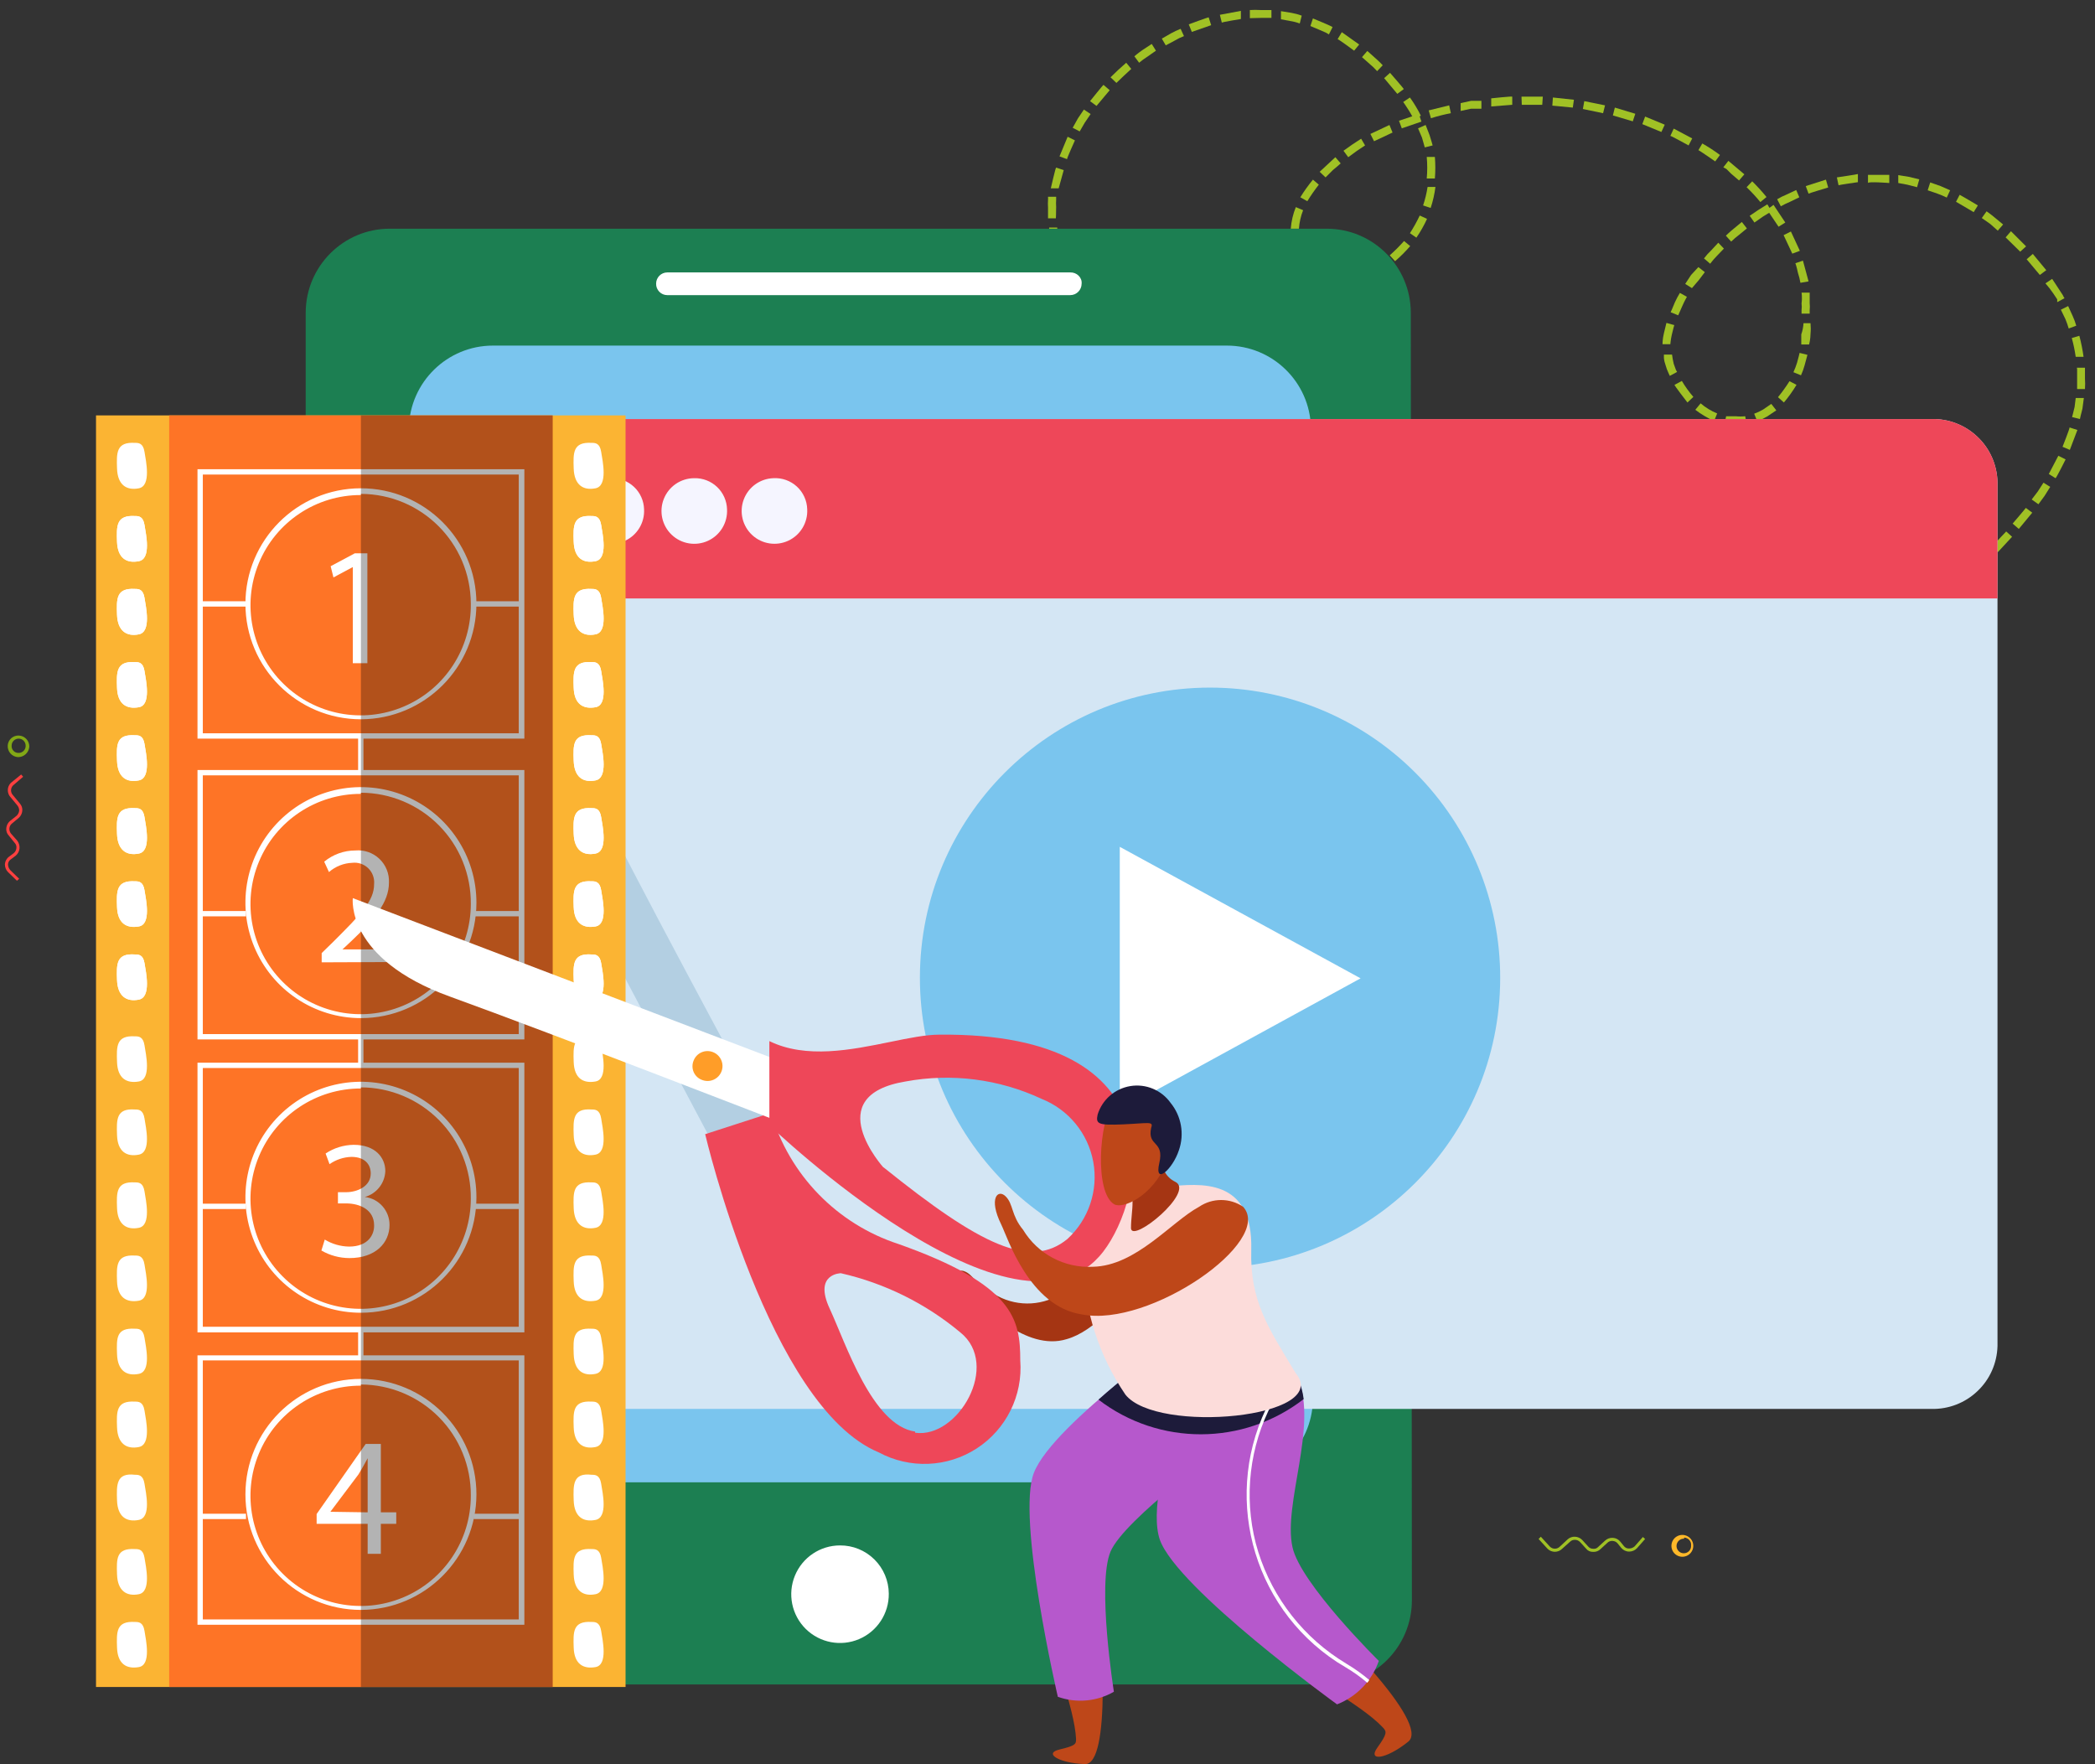 <svg xmlns="http://www.w3.org/2000/svg" xmlns:xlink="http://www.w3.org/1999/xlink" width="74.733" height="62.929" viewBox="0 0 74.733 62.929" fill="none">
<rect x="0" y="0" width="74.733" height="62.929" fill="#333333" stroke="none"/>
<path d="M60.985 26.178L61.105 26.438L61.785 26.118L61.655 25.868L60.985 26.178Z"   fill="#A0C125" >
</path>
<path d="M61.975 25.708L62.105 25.968L62.775 25.628L62.645 25.368L61.975 25.708Z"   fill="#A0C125" >
</path>
<path d="M62.965 25.208L63.105 25.458L63.755 25.108L63.625 24.848L62.965 25.208Z"   fill="#A0C125" >
</path>
<path d="M63.935 24.678L64.085 24.928L64.725 24.558L64.585 24.308L63.935 24.678Z"   fill="#A0C125" >
</path>
<path d="M65.265 23.938L64.945 24.118L65.095 24.368L65.415 24.178L65.735 23.988L65.585 23.738L65.265 23.938Z"   fill="#A0C125" >
</path>
<path d="M65.845 23.548L65.995 23.798L66.625 23.398L66.465 23.148L65.845 23.548Z"   fill="#A0C125" >
</path>
<path d="M66.775 22.958L66.925 23.188L67.545 22.768L67.385 22.538L66.775 22.958Z"   fill="#A0C125" >
</path>
<path d="M67.675 22.328L67.845 22.558L68.455 22.118L68.285 21.888L67.675 22.328Z"   fill="#A0C125" >
</path>
<path d="M68.865 21.438L68.565 21.668L68.745 21.898L69.045 21.668L69.335 21.428L69.155 21.208L68.865 21.438Z"   fill="#A0C125" >
</path>
<path d="M69.715 20.768C69.575 20.898 69.435 21.008 69.435 21.008L69.615 21.228C69.716 21.153 69.813 21.073 69.905 20.988L70.185 20.738L69.995 20.528L69.715 20.768Z"   fill="#A0C125" >
</path>
<path d="M70.265 20.258L70.455 20.468L71.005 19.958L70.805 19.748L70.265 20.258Z"   fill="#A0C125" >
</path>
<path d="M71.055 19.498L71.265 19.698L71.775 19.148L71.565 18.958L71.055 19.498Z"   fill="#A0C125" >
</path>
<path d="M72.265 18.118C72.265 18.118 72.265 18.118 72.265 18.118L72.265 18.118ZM71.795 18.678L72.015 18.868L72.495 18.288L72.265 18.118C72.267 18.127 71.795 18.678 71.795 18.678Z" fill-rule="evenodd"  fill="#A0C125" >
</path>
<path d="M72.695 17.528L72.475 17.818L72.715 17.988L72.935 17.688L73.135 17.368L72.895 17.218L72.695 17.528Z"   fill="#A0C125" >
</path>
<path d="M73.085 16.908L73.325 17.058C73.345 17.068 73.685 16.388 73.685 16.388L73.425 16.258L73.085 16.908Z"   fill="#A0C125" >
</path>
<path d="M73.575 15.938L73.835 16.048L74.105 15.338L73.825 15.248C73.845 15.258 73.575 15.938 73.575 15.938Z"   fill="#A0C125" >
</path>
<path d="M74.005 14.518C73.965 14.698 73.915 14.878 73.915 14.878L74.195 14.948C74.195 14.948 74.235 14.758 74.285 14.578L74.335 14.198L74.045 14.198L74.005 14.518Z"   fill="#A0C125" >
</path>
<path d="M74.095 13.158L74.095 13.878L74.375 13.878C74.384 13.752 74.384 13.625 74.375 13.498C74.375 13.308 74.375 13.118 74.375 13.118L74.085 13.118L74.095 13.158Z"   fill="#A0C125" >
</path>
<path d="M74.045 12.728L74.325 12.728C74.29 12.476 74.24 12.225 74.175 11.978L73.905 12.058C73.966 12.279 74.012 12.502 74.045 12.728Z"   fill="#A0C125" >
</path>
<path d="M73.675 11.378C73.722 11.489 73.762 11.603 73.795 11.718L74.065 11.618C74.03 11.499 73.987 11.382 73.935 11.268L73.775 10.918L73.515 11.048L73.675 11.378Z"   fill="#A0C125" >
</path>
<path d="M73.385 10.678L73.385 10.778L73.645 10.638C73.621 10.604 73.601 10.567 73.585 10.528L73.415 10.268L73.205 9.948L72.965 10.108C73.066 10.222 73.16 10.342 73.245 10.468L73.385 10.678Z"   fill="#A0C125" >
</path>
<path d="M72.765 9.808L72.995 9.638L72.515 9.058L72.295 9.248L72.765 9.808Z"   fill="#A0C125" >
</path>
<path d="M72.065 8.978L72.275 8.788L71.735 8.248L71.545 8.468L72.065 8.978Z"   fill="#A0C125" >
</path>
<path d="M70.995 7.988L71.265 8.228L71.455 8.008L71.165 7.768C71.025 7.648 70.865 7.538 70.865 7.538L70.695 7.778L70.995 7.988Z"   fill="#A0C125" >
</path>
<path d="M70.085 7.378L70.405 7.568L70.555 7.328L70.235 7.138L69.905 6.948L69.775 7.198L70.085 7.378Z"   fill="#A0C125" >
</path>
<path d="M69.115 6.908C69.228 6.949 69.338 6.996 69.445 7.048L69.565 6.788L69.225 6.638L68.855 6.508L68.765 6.788L69.115 6.908Z"   fill="#A0C125" >
</path>
<path d="M68.035 6.588L68.385 6.678L68.465 6.398L68.095 6.308L67.715 6.248L67.715 6.528L68.035 6.588Z"   fill="#A0C125" >
</path>
<path d="M67.395 6.528L67.395 6.238L66.635 6.238L66.635 6.528C66.635 6.468 67.395 6.528 67.395 6.528Z"   fill="#A0C125" >
</path>
<path d="M66.275 6.498L66.275 6.208C66.275 6.218 65.525 6.328 65.525 6.328L65.585 6.608C65.585 6.598 66.275 6.498 66.275 6.498Z"   fill="#A0C125" >
</path>
<path d="M65.215 6.688L65.135 6.408L64.415 6.638L64.515 6.908C64.515 6.898 65.215 6.688 65.215 6.688Z"   fill="#A0C125" >
</path>
<path d="M63.855 7.198L64.185 7.038L64.075 6.778L63.735 6.938C63.617 6.985 63.504 7.042 63.395 7.108L63.525 7.358C63.632 7.299 63.742 7.246 63.855 7.198Z"   fill="#A0C125" >
</path>
<path d="M62.885 7.728L63.195 7.538L63.045 7.288L62.725 7.488L62.415 7.698L62.585 7.938C62.585 7.938 62.745 7.828 62.885 7.728Z"   fill="#A0C125" >
</path>
<path d="M62.035 8.378L62.315 8.148L62.135 7.918L61.845 8.158C61.695 8.278 61.565 8.408 61.565 8.408L61.755 8.618C61.843 8.532 61.936 8.452 62.035 8.378Z"   fill="#A0C125" >
</path>
<path d="M61.245 9.128L61.495 8.868L61.295 8.658L61.035 8.938C60.944 9.024 60.86 9.118 60.785 9.218L61.005 9.408C61.079 9.31 61.159 9.216 61.245 9.128Z"   fill="#A0C125" >
</path>
<path d="M60.595 9.998L60.815 9.708L60.585 9.528L60.325 9.808L60.115 10.128L60.355 10.278L60.595 9.998Z"   fill="#A0C125" >
</path>
<path d="M60.015 10.908C60.085 10.748 60.175 10.588 60.175 10.588L59.925 10.448C59.858 10.558 59.798 10.671 59.745 10.788C59.675 10.968 59.595 11.138 59.595 11.138L59.865 11.248C59.865 11.248 59.945 11.068 60.015 10.908Z"   fill="#A0C125" >
</path>
<path d="M59.635 11.948C59.675 11.768 59.725 11.598 59.725 11.598L59.445 11.518C59.445 11.518 59.405 11.688 59.355 11.888C59.305 12.088 59.305 12.278 59.305 12.278L59.585 12.278C59.585 12.278 59.595 12.128 59.635 11.948Z"   fill="#A0C125" >
</path>
<path d="M59.355 12.648C59.357 12.688 59.357 12.728 59.355 12.768C59.363 12.857 59.384 12.945 59.415 13.028C59.441 13.121 59.474 13.211 59.515 13.298L59.565 13.408L59.825 13.268C59.81 13.246 59.797 13.222 59.785 13.198L59.705 12.978C59.679 12.87 59.659 12.759 59.645 12.648L59.355 12.648Z"   fill="#A0C125" >
</path>
<path d="M59.995 13.588L59.735 13.728C59.705 13.728 60.195 14.358 60.195 14.358L60.405 14.158C60.252 13.981 60.114 13.79 59.995 13.588Z"   fill="#A0C125" >
</path>
<path d="M60.665 14.388L60.475 14.618C60.683 14.776 60.907 14.91 61.145 15.018L61.255 14.748C61.04 14.661 60.841 14.54 60.665 14.388Z"   fill="#A0C125" >
</path>
<path d="M61.915 14.848C61.745 14.848 61.575 14.848 61.575 14.848L61.515 15.128L61.915 15.128C62.044 15.146 62.176 15.146 62.305 15.128L62.255 14.848C62.142 14.86 62.028 14.86 61.915 14.848Z"   fill="#A0C125" >
</path>
<path d="M62.895 14.608C62.793 14.668 62.686 14.718 62.575 14.758L62.685 15.028C62.806 14.98 62.922 14.923 63.035 14.858L63.365 14.638L63.185 14.408L62.895 14.608Z"   fill="#A0C125" >
</path>
<path d="M63.425 14.168L63.635 14.358C63.802 14.161 63.952 13.95 64.085 13.728L63.835 13.598C63.71 13.796 63.573 13.987 63.425 14.168Z"   fill="#A0C125" >
</path>
<path d="M64.105 12.938C64.069 13.054 64.026 13.168 63.975 13.278L64.245 13.388C64.298 13.272 64.341 13.152 64.375 13.028L64.475 12.658L64.195 12.588C64.195 12.588 64.155 12.768 64.105 12.938Z"   fill="#A0C125" >
</path>
<path d="M64.255 11.928L64.255 12.288L64.535 12.288C64.535 12.288 64.585 12.098 64.585 11.908C64.597 11.782 64.597 11.655 64.585 11.528L64.335 11.528C64.327 11.665 64.3 11.799 64.255 11.928Z"   fill="#A0C125" >
</path>
<path d="M64.265 10.818C64.275 10.901 64.275 10.985 64.265 11.068L64.265 11.188L64.555 11.188L64.555 11.068C64.564 10.982 64.564 10.895 64.555 10.808L64.555 10.438L64.265 10.438C64.265 10.438 64.295 10.618 64.265 10.818Z"   fill="#A0C125" >
</path>
<path d="M64.135 9.728C64.174 9.846 64.204 9.966 64.225 10.088L64.515 10.038L64.415 9.668L64.315 9.298L64.045 9.388C64.045 9.388 64.095 9.528 64.135 9.728Z"   fill="#A0C125" >
</path>
<path d="M63.935 9.048L64.205 8.948L63.885 8.258L63.625 8.388L63.935 9.048Z"   fill="#A0C125" >
</path>
<path d="M63.445 8.088L63.685 7.938L63.265 7.308L63.035 7.478L63.445 8.088Z"   fill="#A0C125" >
</path>
<path d="M62.795 7.208L63.015 7.028C62.856 6.832 62.685 6.645 62.505 6.468L62.305 6.678C62.479 6.845 62.642 7.022 62.795 7.208Z"   fill="#A0C125" >
</path>
<path d="M61.585 6.028L61.755 6.198L62.035 6.438L62.225 6.218L61.655 5.738L61.475 5.968L61.585 6.028Z"   fill="#A0C125" >
</path>
<path d="M60.585 5.358C60.585 5.358 60.585 5.358 60.585 5.358L60.585 5.358ZM61.185 5.758L61.355 5.528C61.154 5.379 60.943 5.242 60.725 5.118L60.585 5.358C60.601 5.35 61.185 5.758 61.185 5.758Z" fill-rule="evenodd"  fill="#A0C125" >
</path>
<path d="M59.585 4.848C59.585 4.848 59.585 4.848 59.585 4.848L59.585 4.848ZM60.235 5.188L60.365 4.938L59.705 4.588L59.585 4.848C59.6 4.836 60.235 5.188 60.235 5.188Z" fill-rule="evenodd"  fill="#A0C125" >
</path>
<path d="M59.265 4.708L59.385 4.448L58.685 4.158L58.585 4.428L59.265 4.708Z"   fill="#A0C125" >
</path>
<path d="M58.245 4.328L58.335 4.058L57.605 3.838L57.535 4.118L58.245 4.328Z"   fill="#A0C125" >
</path>
<path d="M57.185 4.038L57.255 3.758L56.515 3.608L56.465 3.888L57.185 4.038Z"   fill="#A0C125" >
</path>
<path d="M56.105 3.838L56.145 3.558L55.395 3.478L55.375 3.768L56.105 3.838Z"   fill="#A0C125" >
</path>
<path d="M55.015 3.738L55.035 3.448L54.275 3.448L54.285 3.738L55.015 3.738Z"   fill="#A0C125" >
</path>
<path d="M53.945 3.738L53.945 3.448C53.945 3.428 53.195 3.508 53.195 3.508L53.195 3.798L53.945 3.738Z"   fill="#A0C125" >
</path>
<path d="M52.475 3.878L52.845 3.878L52.845 3.598L52.475 3.598L52.105 3.678L52.105 3.958L52.475 3.878Z"   fill="#A0C125" >
</path>
<path d="M51.755 4.038L51.695 3.758L50.965 3.938L51.045 4.218C51.278 4.143 51.515 4.083 51.755 4.038Z"   fill="#A0C125" >
</path>
<path d="M50.705 4.338L50.615 4.068L49.905 4.308L50.005 4.578L50.705 4.338Z"   fill="#A0C125" >
</path>
<path d="M49.675 4.728L49.565 4.458L48.885 4.778L49.015 5.038L49.675 4.728Z"   fill="#A0C125" >
</path>
<path d="M48.395 5.388L48.695 5.188L48.555 4.948L48.235 5.158L47.925 5.378L48.095 5.608L48.395 5.388Z"   fill="#A0C125" >
</path>
<path d="M47.545 6.068C47.685 5.958 47.825 5.828 47.825 5.828L47.635 5.608L47.355 5.868L47.075 6.128L47.285 6.328L47.545 6.068Z"   fill="#A0C125" >
</path>
<path d="M47.045 6.588L46.835 6.408C46.671 6.608 46.52 6.818 46.385 7.038L46.635 7.178C46.76 6.974 46.897 6.777 47.045 6.588Z"   fill="#A0C125" >
</path>
<path d="M46.485 7.498L46.225 7.388C46.125 7.634 46.064 7.894 46.045 8.158L46.335 8.158C46.351 7.932 46.402 7.709 46.485 7.498Z"   fill="#A0C125" >
</path>
<path d="M46.425 8.868C46.386 8.761 46.356 8.65 46.335 8.538L46.055 8.538C46.077 8.671 46.11 8.801 46.155 8.928C46.255 9.098 46.345 9.278 46.345 9.278L46.585 9.118L46.425 8.868Z"   fill="#A0C125" >
</path>
<path d="M46.895 9.468L46.825 9.388L46.605 9.578L46.685 9.668L46.775 9.768L46.885 9.858C46.996 9.946 47.121 10.014 47.255 10.058L47.345 9.778C47.242 9.754 47.146 9.706 47.065 9.638L46.955 9.548L46.895 9.468Z"   fill="#A0C125" >
</path>
<path d="M48.225 9.818C48.145 9.83 48.065 9.83 47.985 9.818C47.872 9.83 47.758 9.83 47.645 9.818L47.645 10.098C47.775 10.113 47.905 10.113 48.035 10.098C48.126 10.09 48.217 10.073 48.305 10.048L48.425 10.048L48.345 9.778L48.225 9.818Z"   fill="#A0C125" >
</path>
<path d="M48.675 9.658L48.785 9.928C49.022 9.821 49.25 9.694 49.465 9.548L49.295 9.318C49.097 9.447 48.89 9.561 48.675 9.658Z"   fill="#A0C125" >
</path>
<path d="M49.575 9.108L49.765 9.318C49.957 9.151 50.138 8.971 50.305 8.778L50.085 8.598C49.925 8.778 49.755 8.948 49.575 9.108Z"   fill="#A0C125" >
</path>
<path d="M50.295 8.318L50.525 8.478C50.671 8.266 50.798 8.042 50.905 7.808L50.645 7.688C50.542 7.906 50.425 8.116 50.295 8.318Z"   fill="#A0C125" >
</path>
<path d="M50.765 7.328L51.035 7.418C51.116 7.174 51.173 6.923 51.205 6.668L50.925 6.668C50.89 6.892 50.837 7.113 50.765 7.328Z"   fill="#A0C125" >
</path>
<path d="M50.895 6.368L51.185 6.368C51.206 6.112 51.206 5.855 51.185 5.598L50.895 5.598C50.918 5.854 50.918 6.112 50.895 6.368Z"   fill="#A0C125" >
</path>
<path d="M50.725 4.908L50.825 5.258L51.105 5.188C51.105 5.188 51.055 4.998 50.995 4.818L50.855 4.458L50.585 4.578L50.725 4.908Z"   fill="#A0C125" >
</path>
<path d="M50.255 3.938C50.355 4.098 50.435 4.258 50.435 4.258L50.685 4.128C50.631 4.015 50.571 3.905 50.505 3.798C50.405 3.628 50.295 3.478 50.295 3.478L50.055 3.638C50.055 3.638 50.155 3.778 50.255 3.938Z"   fill="#A0C125" >
</path>
<path d="M49.845 3.348L50.075 3.178C50.085 3.168 49.585 2.598 49.585 2.598L49.375 2.788L49.845 3.348Z"   fill="#A0C125" >
</path>
<path d="M48.855 2.278C48.952 2.357 49.042 2.444 49.125 2.538L49.325 2.328C49.325 2.328 49.195 2.188 49.055 2.068L48.775 1.818L48.585 2.038L48.855 2.278Z"   fill="#A0C125" >
</path>
<path d="M47.715 1.398C47.715 1.398 47.715 1.398 47.715 1.398L47.715 1.398ZM48.305 1.808L48.485 1.588L47.865 1.148L47.715 1.398C47.728 1.38 48.305 1.808 48.305 1.808Z" fill-rule="evenodd"  fill="#A0C125" >
</path>
<path d="M47.075 1.068L47.305 1.168L47.405 1.228L47.535 0.968C47.545 0.948 46.835 0.658 46.835 0.658L46.745 0.928L47.075 1.068Z"   fill="#A0C125" >
</path>
<path d="M46.015 0.748C46.135 0.766 46.252 0.796 46.365 0.838L46.435 0.558C46.315 0.513 46.191 0.48 46.065 0.458L45.695 0.398L45.695 0.688L46.015 0.748Z"   fill="#A0C125" >
</path>
<path d="M44.995 0.638L45.355 0.638L45.355 0.358L44.965 0.358C44.839 0.35 44.712 0.35 44.585 0.358L44.585 0.648L44.995 0.638Z"   fill="#A0C125" >
</path>
<path d="M44.265 0.678L44.265 0.388L43.515 0.528L43.585 0.808C43.585 0.788 44.265 0.678 44.265 0.678Z"   fill="#A0C125" >
</path>
<path d="M43.205 0.898L43.115 0.618C43.115 0.608 42.405 0.868 42.405 0.868L42.515 1.138L43.205 0.898Z"   fill="#A0C125" >
</path>
<path d="M41.905 1.448C42.01 1.384 42.12 1.331 42.235 1.288L42.115 1.028C41.999 1.075 41.885 1.128 41.775 1.188L41.445 1.378L41.585 1.618L41.905 1.448Z"   fill="#A0C125" >
</path>
<path d="M40.935 2.018L41.235 1.808L41.085 1.568L40.765 1.778C40.605 1.888 40.465 2.008 40.465 2.008L40.635 2.238C40.73 2.158 40.83 2.085 40.935 2.018Z"   fill="#A0C125" >
</path>
<path d="M40.085 2.708L40.355 2.458L40.175 2.238L39.895 2.488L39.615 2.758L39.825 2.958L40.085 2.708Z"   fill="#A0C125" >
</path>
<path d="M39.585 3.218L39.365 3.028C39.355 3.018 38.885 3.608 38.885 3.608L39.115 3.778L39.585 3.218Z"   fill="#A0C125" >
</path>
<path d="M38.695 4.378L38.905 4.068L38.665 3.908L38.455 4.218L38.265 4.558L38.515 4.688L38.695 4.378Z"   fill="#A0C125" >
</path>
<path d="M38.345 5.008L38.085 4.878L37.795 5.578L38.065 5.678C38.045 5.668 38.345 5.008 38.345 5.008Z"   fill="#A0C125" >
</path>
<path d="M37.945 6.068L37.675 5.978C37.655 5.968 37.485 6.718 37.485 6.718L37.765 6.718L37.945 6.068Z"   fill="#A0C125" >
</path>
<path d="M37.675 7.378C37.669 7.295 37.669 7.211 37.675 7.128L37.675 7.018L37.385 7.018C37.388 7.058 37.388 7.098 37.385 7.138C37.379 7.225 37.379 7.312 37.385 7.398C37.385 7.598 37.385 7.788 37.385 7.788L37.665 7.788C37.665 7.788 37.675 7.608 37.675 7.378Z"   fill="#A0C125" >
</path>
<path d="M37.715 8.478L37.715 8.118L37.425 8.118C37.425 8.118 37.425 8.308 37.425 8.498C37.446 8.623 37.472 8.746 37.505 8.868L37.785 8.868C37.785 8.868 37.745 8.688 37.715 8.478Z"   fill="#A0C125" >
</path>
<path d="M37.855 9.208L37.585 9.288L37.835 10.008L38.105 9.888C38.007 9.667 37.923 9.44 37.855 9.208Z"   fill="#A0C125" >
</path>
<path d="M38.225 10.218L37.965 10.338C38.08 10.565 38.207 10.785 38.345 10.998L38.585 10.838C38.452 10.64 38.332 10.432 38.225 10.218Z"   fill="#A0C125" >
</path>
<path d="M38.825 11.128L38.595 11.308L39.085 11.888L39.295 11.688C39.128 11.511 38.971 11.324 38.825 11.128Z"   fill="#A0C125" >
</path>
<path d="M39.805 12.198C39.741 12.147 39.68 12.09 39.625 12.028L39.545 11.948L39.335 12.148L39.425 12.238C39.484 12.3 39.548 12.356 39.615 12.408L39.905 12.658L40.085 12.438L39.805 12.198Z"   fill="#A0C125" >
</path>
<path d="M50.326 11.16C50.326 9.503 48.98 8.158 47.327 8.158L13.904 8.158C12.247 8.158 10.905 9.503 10.905 11.16L10.905 57.087C10.905 58.743 12.247 60.088 13.904 60.088L47.366 60.088C49.023 60.088 50.365 58.743 50.365 57.087L50.326 11.16Z"   fill="#1C7F52" >
</path>
<path d="M46.764 15.26C46.729 13.63 45.394 12.328 43.765 12.328L17.584 12.328C15.956 12.328 14.624 13.63 14.585 15.26L14.585 49.947C14.624 51.577 15.956 52.878 17.584 52.878L43.836 52.878C45.464 52.878 46.796 51.577 46.835 49.947L46.764 15.26Z"   fill="#7AC5EE" >
</path>
<path d="M31.191 55.628C30.865 55.305 30.424 55.125 29.965 55.128C29.259 55.128 28.624 55.554 28.356 56.207C28.088 56.86 28.24 57.609 28.742 58.106C29.244 58.602 29.995 58.746 30.645 58.47C31.294 58.194 31.713 57.554 31.705 56.848C31.702 56.389 31.518 55.951 31.191 55.628Z"   fill="#FFFFFF" >
</path>
<path d="M38.475 9.832C38.398 9.757 38.293 9.716 38.185 9.718L23.804 9.718C23.584 9.718 23.405 9.897 23.405 10.118C23.402 10.226 23.443 10.33 23.519 10.408C23.593 10.485 23.697 10.528 23.804 10.528L38.176 10.528C38.402 10.528 38.584 10.345 38.584 10.118C38.595 10.01 38.551 9.907 38.475 9.832Z"   fill="#FFFFFF" >
</path>
<path d="M70.537 15.579C70.096 15.159 69.508 14.933 68.897 14.947L17.058 14.947C15.791 14.919 14.739 15.922 14.705 17.19L14.705 48.017C14.716 48.628 14.971 49.207 15.412 49.627C15.853 50.047 16.447 50.273 17.058 50.259L68.897 50.259C69.508 50.273 70.096 50.047 70.537 49.627C70.984 49.207 71.238 48.628 71.255 48.017L71.255 17.19C71.238 16.579 70.984 16 70.537 15.579Z"   fill="#D4E6F4" >
</path>
<path d="M17.058 14.948C15.791 14.921 14.739 15.922 14.705 17.188L14.705 21.348L71.255 21.348L71.255 17.188C71.238 16.578 70.984 15.999 70.537 15.579C70.096 15.159 69.508 14.932 68.897 14.948L17.058 14.948Z"   fill="#EE4759" >
</path>
<path d="M22.62 17.371C22.401 17.163 22.108 17.05 21.805 17.058C21.326 17.059 20.896 17.351 20.72 17.796C20.543 18.24 20.654 18.748 21.001 19.077C21.348 19.407 21.861 19.491 22.296 19.291C22.731 19.091 23 18.646 22.975 18.168C22.967 17.866 22.84 17.579 22.62 17.371Z"   fill="#F5F5FF" >
</path>
<path d="M25.58 17.371C25.361 17.163 25.067 17.05 24.765 17.058C24.286 17.059 23.857 17.351 23.68 17.796C23.503 18.24 23.614 18.748 23.961 19.077C24.308 19.407 24.821 19.491 25.256 19.291C25.691 19.091 25.959 18.646 25.935 18.168C25.927 17.866 25.799 17.579 25.58 17.371Z"   fill="#F5F5FF" >
</path>
<path d="M28.426 17.356C28.198 17.147 27.894 17.039 27.585 17.058C27.111 17.075 26.693 17.377 26.529 17.823C26.364 18.268 26.486 18.769 26.836 19.09C27.185 19.411 27.695 19.488 28.125 19.286C28.554 19.084 28.819 18.642 28.795 18.168C28.787 17.859 28.654 17.565 28.426 17.356Z"   fill="#F5F5FF" >
</path>
<path d="M50.491 27.567C48.549 25.621 45.914 24.528 43.165 24.528C37.452 24.528 32.819 29.159 32.815 34.872C32.811 40.585 37.437 45.22 43.153 45.228C48.866 45.236 53.505 40.612 53.515 34.899C53.521 32.15 52.432 29.513 50.491 27.567Z"   fill="#7AC5EE" >
</path>
<path d="M48.535 34.899L39.945 30.208L39.945 39.598L48.535 34.899Z"   fill="#FFFFFF" >
</path>
<path d="M56.835 55.248C56.766 55.25 56.7 55.221 56.655 55.168L56.445 54.938C56.378 54.865 56.284 54.822 56.185 54.818C56.09 54.813 55.996 54.845 55.925 54.908L55.645 55.168C55.598 55.217 55.533 55.245 55.465 55.245C55.397 55.245 55.332 55.217 55.285 55.168L54.965 54.818L54.885 54.898L55.205 55.248C55.349 55.391 55.581 55.391 55.725 55.248L56.005 54.998C56.052 54.95 56.118 54.924 56.185 54.928C56.253 54.929 56.318 54.958 56.365 55.008L56.575 55.238C56.634 55.317 56.727 55.361 56.825 55.358C56.925 55.365 57.024 55.329 57.095 55.258L57.335 55.038C57.384 54.987 57.454 54.961 57.525 54.968C57.595 54.971 57.661 55.003 57.705 55.058L57.835 55.218C57.905 55.3 58.007 55.348 58.115 55.348C58.221 55.348 58.322 55.305 58.395 55.228L58.685 54.898L58.605 54.828L58.315 55.158C58.261 55.209 58.189 55.237 58.115 55.238C58.041 55.242 57.969 55.209 57.925 55.148L57.795 54.988C57.73 54.91 57.636 54.863 57.535 54.858C57.432 54.851 57.33 54.887 57.255 54.958L57.015 55.178C56.97 55.23 56.903 55.256 56.835 55.248Z"   fill="#A0C125" >
</path>
<path d="M60.403 55.143C60.403 54.952 60.264 54.789 60.075 54.758C59.923 54.734 59.77 54.801 59.686 54.931C59.602 55.06 59.602 55.227 59.686 55.356C59.77 55.485 59.923 55.553 60.075 55.528C60.264 55.498 60.403 55.335 60.403 55.143ZM59.827 55.044C59.784 55.142 59.806 55.256 59.881 55.332C59.957 55.408 60.071 55.429 60.169 55.386C60.267 55.344 60.329 55.245 60.325 55.138C60.334 55.066 60.311 54.993 60.264 54.938C60.216 54.883 60.148 54.851 60.075 54.848L60.075 54.888C59.968 54.884 59.87 54.946 59.827 55.044Z" fill-rule="evenodd"  fill="#FFB829" >
</path>
<path d="M0.355 29.288C0.281 29.352 0.235 29.441 0.225 29.538C0.213 29.637 0.246 29.737 0.315 29.808L0.525 30.068C0.574 30.118 0.597 30.189 0.585 30.258C0.577 30.329 0.541 30.394 0.485 30.438L0.325 30.558C0.237 30.621 0.182 30.72 0.175 30.828C0.173 30.932 0.212 31.034 0.285 31.108L0.605 31.418L0.685 31.348L0.365 31.038C0.314 30.98 0.285 30.905 0.285 30.828C0.29 30.754 0.331 30.687 0.395 30.648L0.555 30.528C0.635 30.464 0.685 30.37 0.695 30.268C0.705 30.168 0.676 30.068 0.615 29.988L0.395 29.738C0.351 29.686 0.329 29.617 0.335 29.548C0.34 29.482 0.373 29.42 0.425 29.378L0.665 29.178C0.739 29.115 0.785 29.025 0.795 28.928C0.806 28.829 0.773 28.731 0.705 28.658L0.465 28.368C0.37 28.271 0.37 28.116 0.465 28.018L0.825 27.708L0.755 27.628L0.385 27.928C0.243 28.072 0.243 28.304 0.385 28.448L0.625 28.738C0.664 28.79 0.685 28.853 0.685 28.918C0.676 28.987 0.644 29.05 0.595 29.098L0.355 29.288Z"   fill="#FE4040" >
</path>
<path d="M0.375 26.88C0.444 26.957 0.542 27.003 0.645 27.008C0.855 27.009 1.029 26.847 1.045 26.638C1.051 26.427 0.887 26.249 0.675 26.238C0.574 26.233 0.475 26.268 0.4 26.335C0.325 26.403 0.28 26.497 0.275 26.598C0.27 26.702 0.306 26.803 0.375 26.88ZM0.665 26.348C0.527 26.348 0.415 26.46 0.415 26.598C0.409 26.665 0.432 26.732 0.478 26.781C0.524 26.831 0.588 26.858 0.655 26.858C0.79 26.864 0.904 26.762 0.915 26.628L0.915 26.598C0.915 26.46 0.803 26.348 0.665 26.348Z" fill-rule="evenodd"  fill="#82A816" >
</path>
<path d="M38.385 62.029C38.385 62.208 38.385 62.269 37.795 62.408C37.205 62.548 37.795 62.898 38.705 62.928C39.615 62.959 39.375 58.338 39.025 56.158C38.705 54.248 36.805 55.428 37.175 57.278C37.495 58.868 38.335 60.938 38.385 62.029Z"   fill="#BE4719" >
</path>
<path d="M36.885 52.528C36.245 54.118 37.735 60.528 37.735 60.528C38.396 60.763 39.126 60.698 39.735 60.348C39.735 60.348 39.125 56.508 39.615 55.348C40.105 54.189 43.775 51.539 43.775 51.539L42.585 47.298C42.585 47.298 37.585 50.758 36.885 52.528Z"   fill="#B658CC" >
</path>
<path d="M49.335 61.628C49.465 61.768 49.495 61.838 49.135 62.338C48.775 62.838 49.435 62.769 50.235 62.128C51.035 61.488 47.545 57.958 45.725 56.448C44.125 55.118 43.425 57.408 45.015 58.628C46.395 59.678 48.535 60.768 49.335 61.628Z"   fill="#BE4719" >
</path>
<path d="M41.375 54.928C41.995 56.668 47.695 60.798 47.695 60.798C48.395 60.524 48.939 59.957 49.185 59.248C49.185 59.248 46.385 56.489 46.105 55.188C45.765 53.648 47.015 50.869 46.305 49.188C46.285 49.128 43.265 47.168 43.265 47.168C43.265 47.168 40.705 52.998 41.375 54.928Z"   fill="#B658CC" >
</path>
<path d="M46.505 49.908C46.474 49.664 46.41 49.425 46.315 49.198L43.315 47.198C43.315 47.198 43.125 47.628 42.865 48.298L42.585 47.298C42.585 47.298 40.755 48.528 39.185 49.928C41.347 51.583 44.352 51.575 46.505 49.908Z"   fill="#1D1B3A" >
</path>
<path d="M45.385 49.968C45.305 49.968 45.305 49.968 45.305 49.968C43.575 53.226 44.611 57.266 47.695 59.288L48.005 59.478C48.278 59.639 48.535 59.823 48.775 60.028C48.802 59.997 48.845 59.929 48.845 59.929C48.594 59.717 48.327 59.526 48.045 59.358L47.745 59.168C46.29 58.202 45.241 56.737 44.795 55.049C44.365 53.367 44.575 51.584 45.385 50.049C45.385 50.049 45.405 50.024 45.385 49.968Z"   fill="#FFFFFF" >
</path>
<path d="M39.235 43.519C38.725 44.278 38.815 45.688 37.685 46.248C36.927 46.638 36.015 46.568 35.325 46.068C34.805 45.818 34.715 45.468 34.405 45.349C34.095 45.228 33.965 45.618 34.685 46.228C35.035 46.528 36.585 48.228 38.055 47.768C39.995 47.218 42.115 43.248 40.815 42.658C40.187 42.696 39.608 43.011 39.235 43.519Z"   fill="#A53513" >
</path>
<path d="M46.155 48.878C45.235 47.348 44.585 46.398 44.635 44.588C44.705 41.988 42.795 42.219 41.635 42.328C40.475 42.438 38.635 42.978 38.635 45.068C38.679 46.74 39.204 48.365 40.145 49.748C41.265 51.168 47.525 50.578 46.225 48.989L46.155 48.878Z"   fill="#FCDCDA" >
</path>
<path d="M27.765 40.788C27.765 40.788 23.585 33.078 21.815 29.589C20.045 26.098 17.895 26.589 17.895 26.589L25.395 40.728L27.765 40.788Z"   fill="#B3CFE2" >
</path>
<path d="M32.055 44.378C29.86 43.664 28.157 41.913 27.505 39.698L25.155 40.458C25.155 40.458 27.435 50.188 31.345 51.808C32.45 52.404 33.791 52.351 34.844 51.667C35.895 50.983 36.491 49.78 36.395 48.529C36.395 47.049 36.166 45.838 32.055 44.378ZM32.645 51.108C34.175 51.328 35.705 48.688 34.255 47.528C33.022 46.498 31.562 45.775 29.995 45.418C29.995 45.418 29.015 45.428 29.595 46.678C30.175 47.928 31.115 50.848 32.645 51.068L32.645 51.108Z" fill-rule="evenodd"  fill="#EE4759" >
</path>
<rect x="3.425" y="14.818" width="18.89" height="45.36"   fill="#FBB433" >
</rect>
<rect x="6.035" y="14.818" width="13.68" height="45.36"   fill="#FE7426" >
</rect>
<path d="M20.465 16.718C20.485 17.288 20.795 17.508 21.245 17.418C21.695 17.328 21.495 16.438 21.445 16.118C21.395 15.798 21.225 15.798 21.105 15.798C20.435 15.758 20.445 16.148 20.465 16.718Z"   fill="#FFFFFF" >
</path>
<path d="M20.465 19.328C20.485 19.898 20.795 20.108 21.245 20.018C21.695 19.928 21.495 19.048 21.445 18.728C21.395 18.408 21.225 18.408 21.105 18.408C20.435 18.368 20.445 18.758 20.465 19.328Z"   fill="#FFFFFF" >
</path>
<path d="M20.465 21.928C20.485 22.498 20.795 22.718 21.245 22.628C21.695 22.538 21.495 21.648 21.445 21.328C21.395 21.008 21.225 21.008 21.105 21.008C20.435 20.968 20.445 21.358 20.465 21.928Z"   fill="#FFFFFF" >
</path>
<path d="M20.465 24.538C20.485 25.108 20.795 25.308 21.245 25.228C21.695 25.148 21.495 24.258 21.445 23.938C21.395 23.618 21.225 23.618 21.105 23.618C20.435 23.578 20.445 23.968 20.465 24.538Z"   fill="#FFFFFF" >
</path>
<path d="M20.465 27.138C20.485 27.718 20.795 27.928 21.245 27.838C21.695 27.748 21.495 26.848 21.445 26.538C21.395 26.228 21.225 26.228 21.105 26.228C20.435 26.188 20.445 26.558 20.465 27.138Z"   fill="#FFFFFF" >
</path>
<path d="M20.465 29.748C20.485 30.318 20.795 30.538 21.245 30.448C21.695 30.358 21.495 29.468 21.445 29.148C21.395 28.828 21.225 28.828 21.105 28.828C20.435 28.788 20.445 29.178 20.465 29.748Z"   fill="#FFFFFF" >
</path>
<path d="M20.465 32.358C20.485 32.928 20.795 33.128 21.245 33.048C21.695 32.968 21.495 32.078 21.445 31.758C21.395 31.438 21.225 31.438 21.105 31.438C20.435 31.398 20.445 31.788 20.465 32.358Z"   fill="#FFFFFF" >
</path>
<path d="M20.465 34.958C20.485 35.528 20.795 35.748 21.245 35.658C21.695 35.568 21.495 34.668 21.445 34.358C21.395 34.048 21.225 34.048 21.105 34.048C20.435 33.998 20.445 34.388 20.465 34.958Z"   fill="#FFFFFF" >
</path>
<path d="M20.465 19.328C20.485 19.898 20.795 20.108 21.245 20.018C21.695 19.928 21.495 19.048 21.445 18.728C21.395 18.408 21.225 18.408 21.105 18.408C20.435 18.368 20.445 18.758 20.465 19.328Z"   fill="#FFFFFF" >
</path>
<path d="M20.465 21.928C20.485 22.498 20.795 22.718 21.245 22.628C21.695 22.538 21.495 21.648 21.445 21.328C21.395 21.008 21.225 21.008 21.105 21.008C20.435 20.968 20.445 21.358 20.465 21.928Z"   fill="#FFFFFF" >
</path>
<path d="M20.465 24.538C20.485 25.108 20.795 25.308 21.245 25.228C21.695 25.148 21.495 24.258 21.445 23.938C21.395 23.618 21.225 23.618 21.105 23.618C20.435 23.578 20.445 23.968 20.465 24.538Z"   fill="#FFFFFF" >
</path>
<path d="M20.465 27.138C20.485 27.718 20.795 27.928 21.245 27.838C21.695 27.748 21.495 26.848 21.445 26.538C21.395 26.228 21.225 26.228 21.105 26.228C20.435 26.188 20.445 26.558 20.465 27.138Z"   fill="#FFFFFF" >
</path>
<path d="M20.465 29.748C20.485 30.318 20.795 30.538 21.245 30.448C21.695 30.358 21.495 29.468 21.445 29.148C21.395 28.828 21.225 28.828 21.105 28.828C20.435 28.788 20.445 29.178 20.465 29.748Z"   fill="#FFFFFF" >
</path>
<path d="M20.465 32.358C20.485 32.928 20.795 33.128 21.245 33.048C21.695 32.968 21.495 32.078 21.445 31.758C21.395 31.438 21.225 31.438 21.105 31.438C20.435 31.398 20.445 31.788 20.465 32.358Z"   fill="#FFFFFF" >
</path>
<path d="M20.465 34.958C20.485 35.528 20.795 35.748 21.245 35.658C21.695 35.568 21.495 34.668 21.445 34.358C21.395 34.048 21.225 34.048 21.105 34.048C20.435 33.998 20.445 34.388 20.465 34.958Z"   fill="#FFFFFF" >
</path>
<path d="M20.465 37.888C20.485 38.458 20.795 38.658 21.245 38.578C21.695 38.498 21.495 37.608 21.445 37.288C21.395 36.968 21.225 36.968 21.105 36.968C20.435 36.928 20.445 37.318 20.465 37.888Z"   fill="#FFFFFF" >
</path>
<path d="M20.465 40.498C20.485 41.068 20.795 41.278 21.245 41.188C21.695 41.098 21.495 40.218 21.445 39.898C21.395 39.578 21.225 39.578 21.105 39.578C20.435 39.528 20.445 39.928 20.465 40.498Z"   fill="#FFFFFF" >
</path>
<path d="M20.465 43.098C20.485 43.668 20.795 43.888 21.245 43.798C21.695 43.708 21.495 42.818 21.445 42.498C21.395 42.178 21.225 42.178 21.105 42.178C20.435 42.138 20.445 42.528 20.465 43.098Z"   fill="#FFFFFF" >
</path>
<path d="M20.465 45.708C20.485 46.278 20.795 46.478 21.245 46.398C21.695 46.318 21.495 45.428 21.445 45.108C21.395 44.788 21.225 44.788 21.105 44.788C20.435 44.748 20.445 45.138 20.465 45.708Z"   fill="#FFFFFF" >
</path>
<path d="M20.465 48.308C20.485 48.888 20.795 49.098 21.245 49.008C21.695 48.918 21.495 48.038 21.445 47.718C21.395 47.398 21.225 47.398 21.105 47.398C20.435 47.358 20.445 47.728 20.465 48.308Z"   fill="#FFFFFF" >
</path>
<path d="M20.465 50.918C20.485 51.488 20.795 51.708 21.245 51.618C21.695 51.528 21.495 50.638 21.445 50.318C21.395 49.998 21.225 49.998 21.105 49.998C20.435 49.958 20.445 50.348 20.465 50.918Z"   fill="#FFFFFF" >
</path>
<path d="M20.465 53.528C20.485 54.098 20.795 54.308 21.245 54.218C21.695 54.128 21.495 53.248 21.445 52.928C21.395 52.608 21.225 52.608 21.105 52.608C20.435 52.528 20.445 52.958 20.465 53.528Z"   fill="#FFFFFF" >
</path>
<path d="M20.465 56.168C20.485 56.738 20.795 56.958 21.245 56.868C21.695 56.778 21.495 55.878 21.445 55.568C21.395 55.258 21.225 55.258 21.105 55.258C20.435 55.218 20.445 55.598 20.465 56.168Z"   fill="#FFFFFF" >
</path>
<path d="M20.465 58.778C20.485 59.348 20.795 59.548 21.245 59.468C21.695 59.388 21.495 58.498 21.445 58.178C21.395 57.858 21.225 57.858 21.105 57.858C20.435 57.818 20.445 58.208 20.465 58.778Z"   fill="#FFFFFF" >
</path>
<path d="M4.175 16.718C4.195 17.288 4.505 17.508 4.955 17.418C5.405 17.328 5.205 16.438 5.155 16.118C5.105 15.798 4.935 15.798 4.815 15.798C4.145 15.758 4.155 16.148 4.175 16.718Z"   fill="#FFFFFF" >
</path>
<path d="M4.175 19.328C4.195 19.898 4.505 20.108 4.955 20.018C5.405 19.928 5.205 19.048 5.155 18.728C5.105 18.408 4.935 18.408 4.815 18.408C4.145 18.368 4.155 18.758 4.175 19.328Z"   fill="#FFFFFF" >
</path>
<path d="M4.175 21.928C4.195 22.498 4.505 22.718 4.955 22.628C5.405 22.538 5.205 21.648 5.155 21.328C5.105 21.008 4.935 21.008 4.815 21.008C4.145 20.968 4.155 21.358 4.175 21.928Z"   fill="#FFFFFF" >
</path>
<path d="M4.175 24.538C4.195 25.108 4.505 25.308 4.955 25.228C5.405 25.148 5.205 24.258 5.155 23.938C5.105 23.618 4.935 23.618 4.815 23.618C4.145 23.578 4.155 23.968 4.175 24.538Z"   fill="#FFFFFF" >
</path>
<path d="M4.175 27.138C4.195 27.718 4.505 27.928 4.955 27.838C5.405 27.748 5.205 26.848 5.155 26.538C5.105 26.228 4.935 26.228 4.815 26.228C4.145 26.188 4.155 26.558 4.175 27.138Z"   fill="#FFFFFF" >
</path>
<path d="M4.175 29.748C4.195 30.318 4.505 30.538 4.955 30.448C5.405 30.358 5.205 29.468 5.155 29.148C5.105 28.828 4.935 28.828 4.815 28.828C4.145 28.788 4.155 29.178 4.175 29.748Z"   fill="#FFFFFF" >
</path>
<path d="M4.175 32.358C4.195 32.928 4.505 33.128 4.955 33.048C5.405 32.968 5.205 32.078 5.155 31.758C5.105 31.438 4.935 31.438 4.815 31.438C4.145 31.398 4.155 31.788 4.175 32.358Z"   fill="#FFFFFF" >
</path>
<path d="M4.175 34.958C4.195 35.528 4.505 35.748 4.955 35.658C5.405 35.568 5.205 34.668 5.155 34.358C5.105 34.048 4.935 34.048 4.815 34.048C4.145 33.998 4.155 34.388 4.175 34.958Z"   fill="#FFFFFF" >
</path>
<path d="M4.175 19.328C4.195 19.898 4.505 20.108 4.955 20.018C5.405 19.928 5.205 19.048 5.155 18.728C5.105 18.408 4.935 18.408 4.815 18.408C4.145 18.368 4.155 18.758 4.175 19.328Z"   fill="#FFFFFF" >
</path>
<path d="M4.175 21.928C4.195 22.498 4.505 22.718 4.955 22.628C5.405 22.538 5.205 21.648 5.155 21.328C5.105 21.008 4.935 21.008 4.815 21.008C4.145 20.968 4.155 21.358 4.175 21.928Z"   fill="#FFFFFF" >
</path>
<path d="M4.175 24.538C4.195 25.108 4.505 25.308 4.955 25.228C5.405 25.148 5.205 24.258 5.155 23.938C5.105 23.618 4.935 23.618 4.815 23.618C4.145 23.578 4.155 23.968 4.175 24.538Z"   fill="#FFFFFF" >
</path>
<path d="M4.175 27.138C4.195 27.718 4.505 27.928 4.955 27.838C5.405 27.748 5.205 26.848 5.155 26.538C5.105 26.228 4.935 26.228 4.815 26.228C4.145 26.188 4.155 26.558 4.175 27.138Z"   fill="#FFFFFF" >
</path>
<path d="M4.175 29.748C4.195 30.318 4.505 30.538 4.955 30.448C5.405 30.358 5.205 29.468 5.155 29.148C5.105 28.828 4.935 28.828 4.815 28.828C4.145 28.788 4.155 29.178 4.175 29.748Z"   fill="#FFFFFF" >
</path>
<path d="M4.175 32.358C4.195 32.928 4.505 33.128 4.955 33.048C5.405 32.968 5.205 32.078 5.155 31.758C5.105 31.438 4.935 31.438 4.815 31.438C4.145 31.398 4.155 31.788 4.175 32.358Z"   fill="#FFFFFF" >
</path>
<path d="M4.175 34.958C4.195 35.528 4.505 35.748 4.955 35.658C5.405 35.568 5.205 34.668 5.155 34.358C5.105 34.048 4.935 34.048 4.815 34.048C4.145 33.998 4.155 34.388 4.175 34.958Z"   fill="#FFFFFF" >
</path>
<path d="M4.175 37.888C4.195 38.458 4.505 38.658 4.955 38.578C5.405 38.498 5.205 37.608 5.155 37.288C5.105 36.968 4.935 36.968 4.815 36.968C4.145 36.928 4.155 37.318 4.175 37.888Z"   fill="#FFFFFF" >
</path>
<path d="M4.175 40.498C4.195 41.068 4.505 41.278 4.955 41.188C5.405 41.098 5.205 40.218 5.155 39.898C5.105 39.578 4.935 39.578 4.815 39.578C4.145 39.528 4.155 39.928 4.175 40.498Z"   fill="#FFFFFF" >
</path>
<path d="M4.175 43.098C4.195 43.668 4.505 43.888 4.955 43.798C5.405 43.708 5.205 42.818 5.155 42.498C5.105 42.178 4.935 42.178 4.815 42.178C4.145 42.138 4.155 42.528 4.175 43.098Z"   fill="#FFFFFF" >
</path>
<path d="M4.175 45.708C4.195 46.278 4.505 46.478 4.955 46.398C5.405 46.318 5.205 45.428 5.155 45.108C5.105 44.788 4.935 44.788 4.815 44.788C4.145 44.748 4.155 45.138 4.175 45.708Z"   fill="#FFFFFF" >
</path>
<path d="M4.175 48.308C4.195 48.888 4.505 49.098 4.955 49.008C5.405 48.918 5.205 48.038 5.155 47.718C5.105 47.398 4.935 47.398 4.815 47.398C4.145 47.358 4.155 47.728 4.175 48.308Z"   fill="#FFFFFF" >
</path>
<path d="M4.175 50.918C4.195 51.488 4.505 51.708 4.955 51.618C5.405 51.528 5.205 50.638 5.155 50.318C5.105 49.998 4.935 49.998 4.815 49.998C4.145 49.958 4.155 50.348 4.175 50.918Z"   fill="#FFFFFF" >
</path>
<path d="M4.175 53.528C4.195 54.098 4.505 54.308 4.955 54.218C5.405 54.128 5.205 53.248 5.155 52.928C5.105 52.608 4.935 52.608 4.815 52.608C4.145 52.528 4.155 52.958 4.175 53.528Z"   fill="#FFFFFF" >
</path>
<path d="M4.175 56.168C4.195 56.738 4.505 56.958 4.955 56.868C5.405 56.778 5.205 55.878 5.155 55.568C5.105 55.258 4.935 55.258 4.815 55.258C4.145 55.218 4.155 55.598 4.175 56.168Z"   fill="#FFFFFF" >
</path>
<path d="M4.175 58.778C4.195 59.348 4.505 59.548 4.955 59.468C5.405 59.388 5.205 58.498 5.155 58.178C5.105 57.858 4.935 57.858 4.815 57.858C4.145 57.818 4.155 58.208 4.175 58.778Z"   fill="#FFFFFF" >
</path>
<path d="M12.868 17.418C15.143 17.415 16.989 19.254 16.995 21.528C16.995 23.805 15.152 25.652 12.875 25.658C10.601 25.658 8.757 23.816 8.755 21.542C8.753 19.267 10.594 17.422 12.868 17.418ZM9.232 20.092C8.624 21.567 8.969 23.264 10.104 24.385C11.24 25.506 12.941 25.83 14.408 25.202C15.877 24.576 16.819 23.124 16.795 21.528C16.784 19.37 15.034 17.624 12.875 17.618L12.875 17.659C11.279 17.655 9.839 18.616 9.232 20.092Z" fill-rule="evenodd"  fill="#FFFFFF" >
</path>
<path d="M12.585 23.658L13.105 23.658L13.105 19.738L12.655 19.738L11.795 20.198L11.895 20.598L12.585 20.228L12.585 23.658Z"   fill="#FFFFFF" >
</path>
<path d="M16.995 32.208C16.999 30.541 15.998 29.036 14.459 28.395C12.919 27.754 11.145 28.104 9.965 29.281C8.785 30.459 8.43 32.232 9.068 33.773C9.705 35.313 11.208 36.318 12.875 36.318C15.147 36.318 16.989 34.48 16.995 32.208ZM9.237 30.738C8.626 32.205 8.959 33.898 10.083 35.023C11.206 36.15 12.896 36.488 14.366 35.88C15.836 35.272 16.795 33.838 16.795 32.248C16.805 31.201 16.398 30.192 15.662 29.447C14.926 28.702 13.922 28.281 12.875 28.278L12.875 28.319C11.284 28.315 9.848 29.269 9.237 30.738Z" fill-rule="evenodd"  fill="#FFFFFF" >
</path>
<path d="M11.885 33.598L11.475 33.998L11.475 34.328L13.975 34.318L13.975 33.868L12.215 33.868L12.525 33.578C13.355 32.788 13.875 32.198 13.875 31.478C13.888 31.161 13.764 30.855 13.534 30.636C13.304 30.418 12.991 30.309 12.675 30.338C12.27 30.338 11.877 30.48 11.565 30.738L11.735 31.108C11.966 30.907 12.259 30.79 12.565 30.778C12.775 30.753 12.985 30.825 13.136 30.972C13.288 31.119 13.364 31.328 13.345 31.538C13.345 32.138 12.885 32.598 11.885 33.598Z"   fill="#FFFFFF" >
</path>
<path d="M16.995 42.718C16.999 41.051 15.998 39.546 14.459 38.905C12.919 38.264 11.145 38.614 9.965 39.791C8.785 40.969 8.43 42.742 9.068 44.283C9.705 45.823 11.208 46.828 12.875 46.828C15.147 46.828 16.989 44.99 16.995 42.718ZM9.237 41.248C8.626 42.715 8.959 44.408 10.083 45.533C11.206 46.66 12.896 46.998 14.366 46.39C15.836 45.782 16.795 44.348 16.795 42.758C16.805 41.711 16.398 40.702 15.662 39.957C14.926 39.212 13.922 38.791 12.875 38.788L12.875 38.828C11.284 38.825 9.848 39.779 9.237 41.248Z" fill-rule="evenodd"  fill="#FFFFFF" >
</path>
<path d="M11.585 44.218L11.465 44.608C11.769 44.785 12.114 44.877 12.465 44.878C13.405 44.878 13.895 44.328 13.895 43.698C13.899 43.19 13.52 42.759 13.015 42.698C13.432 42.582 13.726 42.211 13.745 41.778C13.745 41.298 13.395 40.838 12.615 40.838C12.259 40.843 11.912 40.95 11.615 41.148L11.755 41.528C11.984 41.367 12.255 41.277 12.535 41.268C13.025 41.268 13.225 41.548 13.225 41.858C13.225 42.328 12.735 42.528 12.345 42.528L12.055 42.528L12.055 42.928L12.345 42.928C12.845 42.928 13.345 43.158 13.345 43.708C13.355 44.038 13.135 44.468 12.455 44.468C12.148 44.464 11.848 44.377 11.585 44.218Z"   fill="#FFFFFF" >
</path>
<path d="M12.875 49.188C15.15 49.188 16.995 51.033 16.995 53.308C16.989 55.582 15.149 57.422 12.875 57.428C10.6 57.428 8.755 55.583 8.755 53.308C8.755 51.033 10.6 49.188 12.875 49.188ZM9.236 51.85C8.625 53.319 8.961 55.012 10.086 56.137C11.211 57.262 12.904 57.598 14.373 56.987C15.843 56.377 16.799 54.94 16.795 53.349C16.803 52.303 16.393 51.297 15.658 50.553C14.922 49.81 13.921 49.391 12.875 49.388L12.875 49.429C11.284 49.425 9.847 50.38 9.236 51.85Z" fill-rule="evenodd"  fill="#FFFFFF" >
</path>
<path d="M13.585 51.508L13.045 51.508L11.295 54.008L11.295 54.358L13.115 54.358L13.115 55.428L13.585 55.428L13.585 54.358L14.135 54.358L14.135 53.948L13.585 53.948L13.585 51.508ZM13.115 53.948L13.115 52.018C12.995 52.248 12.895 52.418 12.785 52.598L11.785 53.928L13.115 53.948Z" fill-rule="evenodd"  fill="#FFFFFF" >
</path>
<path d="M7.045 27.468L18.705 27.468L18.705 37.078L7.045 37.078L7.045 27.468ZM18.505 27.658L18.505 36.888L7.235 36.888L7.235 27.658L18.505 27.658Z" fill-rule="evenodd"  fill="#FFFFFF" >
</path>
<path d="M7.045 37.908L18.705 37.908L18.705 47.528L7.045 47.528L7.045 37.908ZM18.505 38.098L18.505 47.328L7.235 47.328L7.235 38.098L18.505 38.098Z" fill-rule="evenodd"  fill="#FFFFFF" >
</path>
<path d="M7.045 48.348L18.705 48.348L18.705 57.958L7.045 57.958L7.045 48.348ZM18.505 48.528L18.505 57.768L7.235 57.768L7.235 48.528L18.505 48.528Z" fill-rule="evenodd"  fill="#FFFFFF" >
</path>
<path d="M7.045 16.738L18.705 16.738L18.705 26.348L7.045 26.348L7.045 16.738ZM18.505 16.928L18.505 26.158L7.235 26.158L7.235 16.928L18.505 16.928Z" fill-rule="evenodd"  fill="#FFFFFF" >
</path>
<rect x="12.775" y="26.258" width="0.19" height="1.31"   fill="#FFFFFF" >
</rect>
<rect x="12.775" y="36.968" width="0.19" height="1.04"   fill="#FFFFFF" >
</rect>
<rect x="12.775" y="47.408" width="0.19" height="1.04"   fill="#FFFFFF" >
</rect>
<rect x="16.895" y="21.448" width="1.71" height="0.19"   fill="#FFFFFF" >
</rect>
<rect x="7.065" y="21.448" width="1.71" height="0.19"   fill="#FFFFFF" >
</rect>
<rect x="16.895" y="32.498" width="1.71" height="0.19"   fill="#FFFFFF" >
</rect>
<rect x="7.065" y="32.498" width="1.71" height="0.19"   fill="#FFFFFF" >
</rect>
<rect x="16.895" y="42.938" width="1.71" height="0.19"   fill="#FFFFFF" >
</rect>
<rect x="7.065" y="42.938" width="1.71" height="0.19"   fill="#FFFFFF" >
</rect>
<rect x="16.895" y="53.998" width="1.71" height="0.19"   fill="#FFFFFF" >
</rect>
<rect x="7.065" y="53.998" width="1.71" height="0.19"   fill="#FFFFFF" >
</rect>
<g  style="mix-blend-mode:overlay" opacity="0.3">
<rect x="12.875" y="14.818" width="6.84" height="45.36"   fill="#000000" >
</rect>
</g>
<path d="M12.585 32.038C12.585 32.038 12.315 34.199 16.045 35.548C19.775 36.898 28.045 40.108 28.045 40.108L27.695 37.799L12.585 32.038Z"   fill="#FFFFFF" >
</path>
<path d="M33.515 36.908C33.022 36.908 32.414 37.032 31.752 37.168C30.372 37.45 28.756 37.78 27.445 37.138L27.445 40.138C27.445 40.138 36.285 48.628 39.355 44.648C40.826 42.738 42.096 36.828 33.515 36.908ZM31.515 41.639C34.995 44.438 36.755 45.278 38.075 44.199C38.837 43.501 39.185 42.459 38.999 41.444C38.812 40.428 38.115 39.58 37.155 39.198C35.643 38.491 33.947 38.274 32.305 38.578C29.205 39.089 31.515 41.648 31.515 41.648L31.515 41.639Z" fill-rule="evenodd"  fill="#EE4759" >
</path>
<path d="M25.581 38.438C25.727 38.317 25.798 38.126 25.766 37.938C25.733 37.751 25.604 37.594 25.425 37.528C25.154 37.426 24.852 37.559 24.745 37.828C24.687 37.962 24.688 38.113 24.746 38.246C24.805 38.379 24.917 38.481 25.055 38.528C25.234 38.594 25.434 38.56 25.581 38.438Z"   fill="#FF9D28" >
</path>
<path d="M42.775 43.048C41.775 43.588 40.526 45.158 38.985 45.188C37.975 45.242 37.018 44.734 36.495 43.868C36.065 43.348 36.155 42.958 35.875 42.678C35.595 42.398 35.255 42.748 35.715 43.678C35.945 44.148 36.715 46.608 38.595 46.888C41.005 47.368 45.455 44.278 44.345 43.048C43.871 42.727 43.249 42.727 42.775 43.048Z"   fill="#BE4719" >
</path>
<path d="M40.095 41.918C40.575 42.648 40.345 43.118 40.345 43.818C40.385 44.358 42.645 42.508 41.925 42.158C41.205 41.808 41.455 40.808 41.455 40.808L40.095 41.918Z"   fill="#A53513" >
</path>
<path d="M39.745 42.958C40.055 43.138 41.105 42.678 41.605 41.489C41.931 40.803 41.859 39.994 41.415 39.378C41.212 39.111 40.896 38.952 40.56 38.948C40.224 38.944 39.905 39.096 39.695 39.358C39.215 40.008 39.035 42.538 39.745 42.958Z"   fill="#BE4719" >
</path>
<path d="M40.065 40.108C40.975 40.068 41.155 39.988 41.065 40.228C40.915 40.918 41.545 40.668 41.355 41.488C41.165 42.308 41.835 41.708 42.055 41.028C42.255 40.451 42.142 39.811 41.755 39.338C41.43 38.884 40.876 38.653 40.325 38.742C39.773 38.831 39.32 39.225 39.155 39.758C39.085 40.088 39.155 40.148 40.065 40.108Z"   fill="#1D1B3A" >
</path>
</svg>
